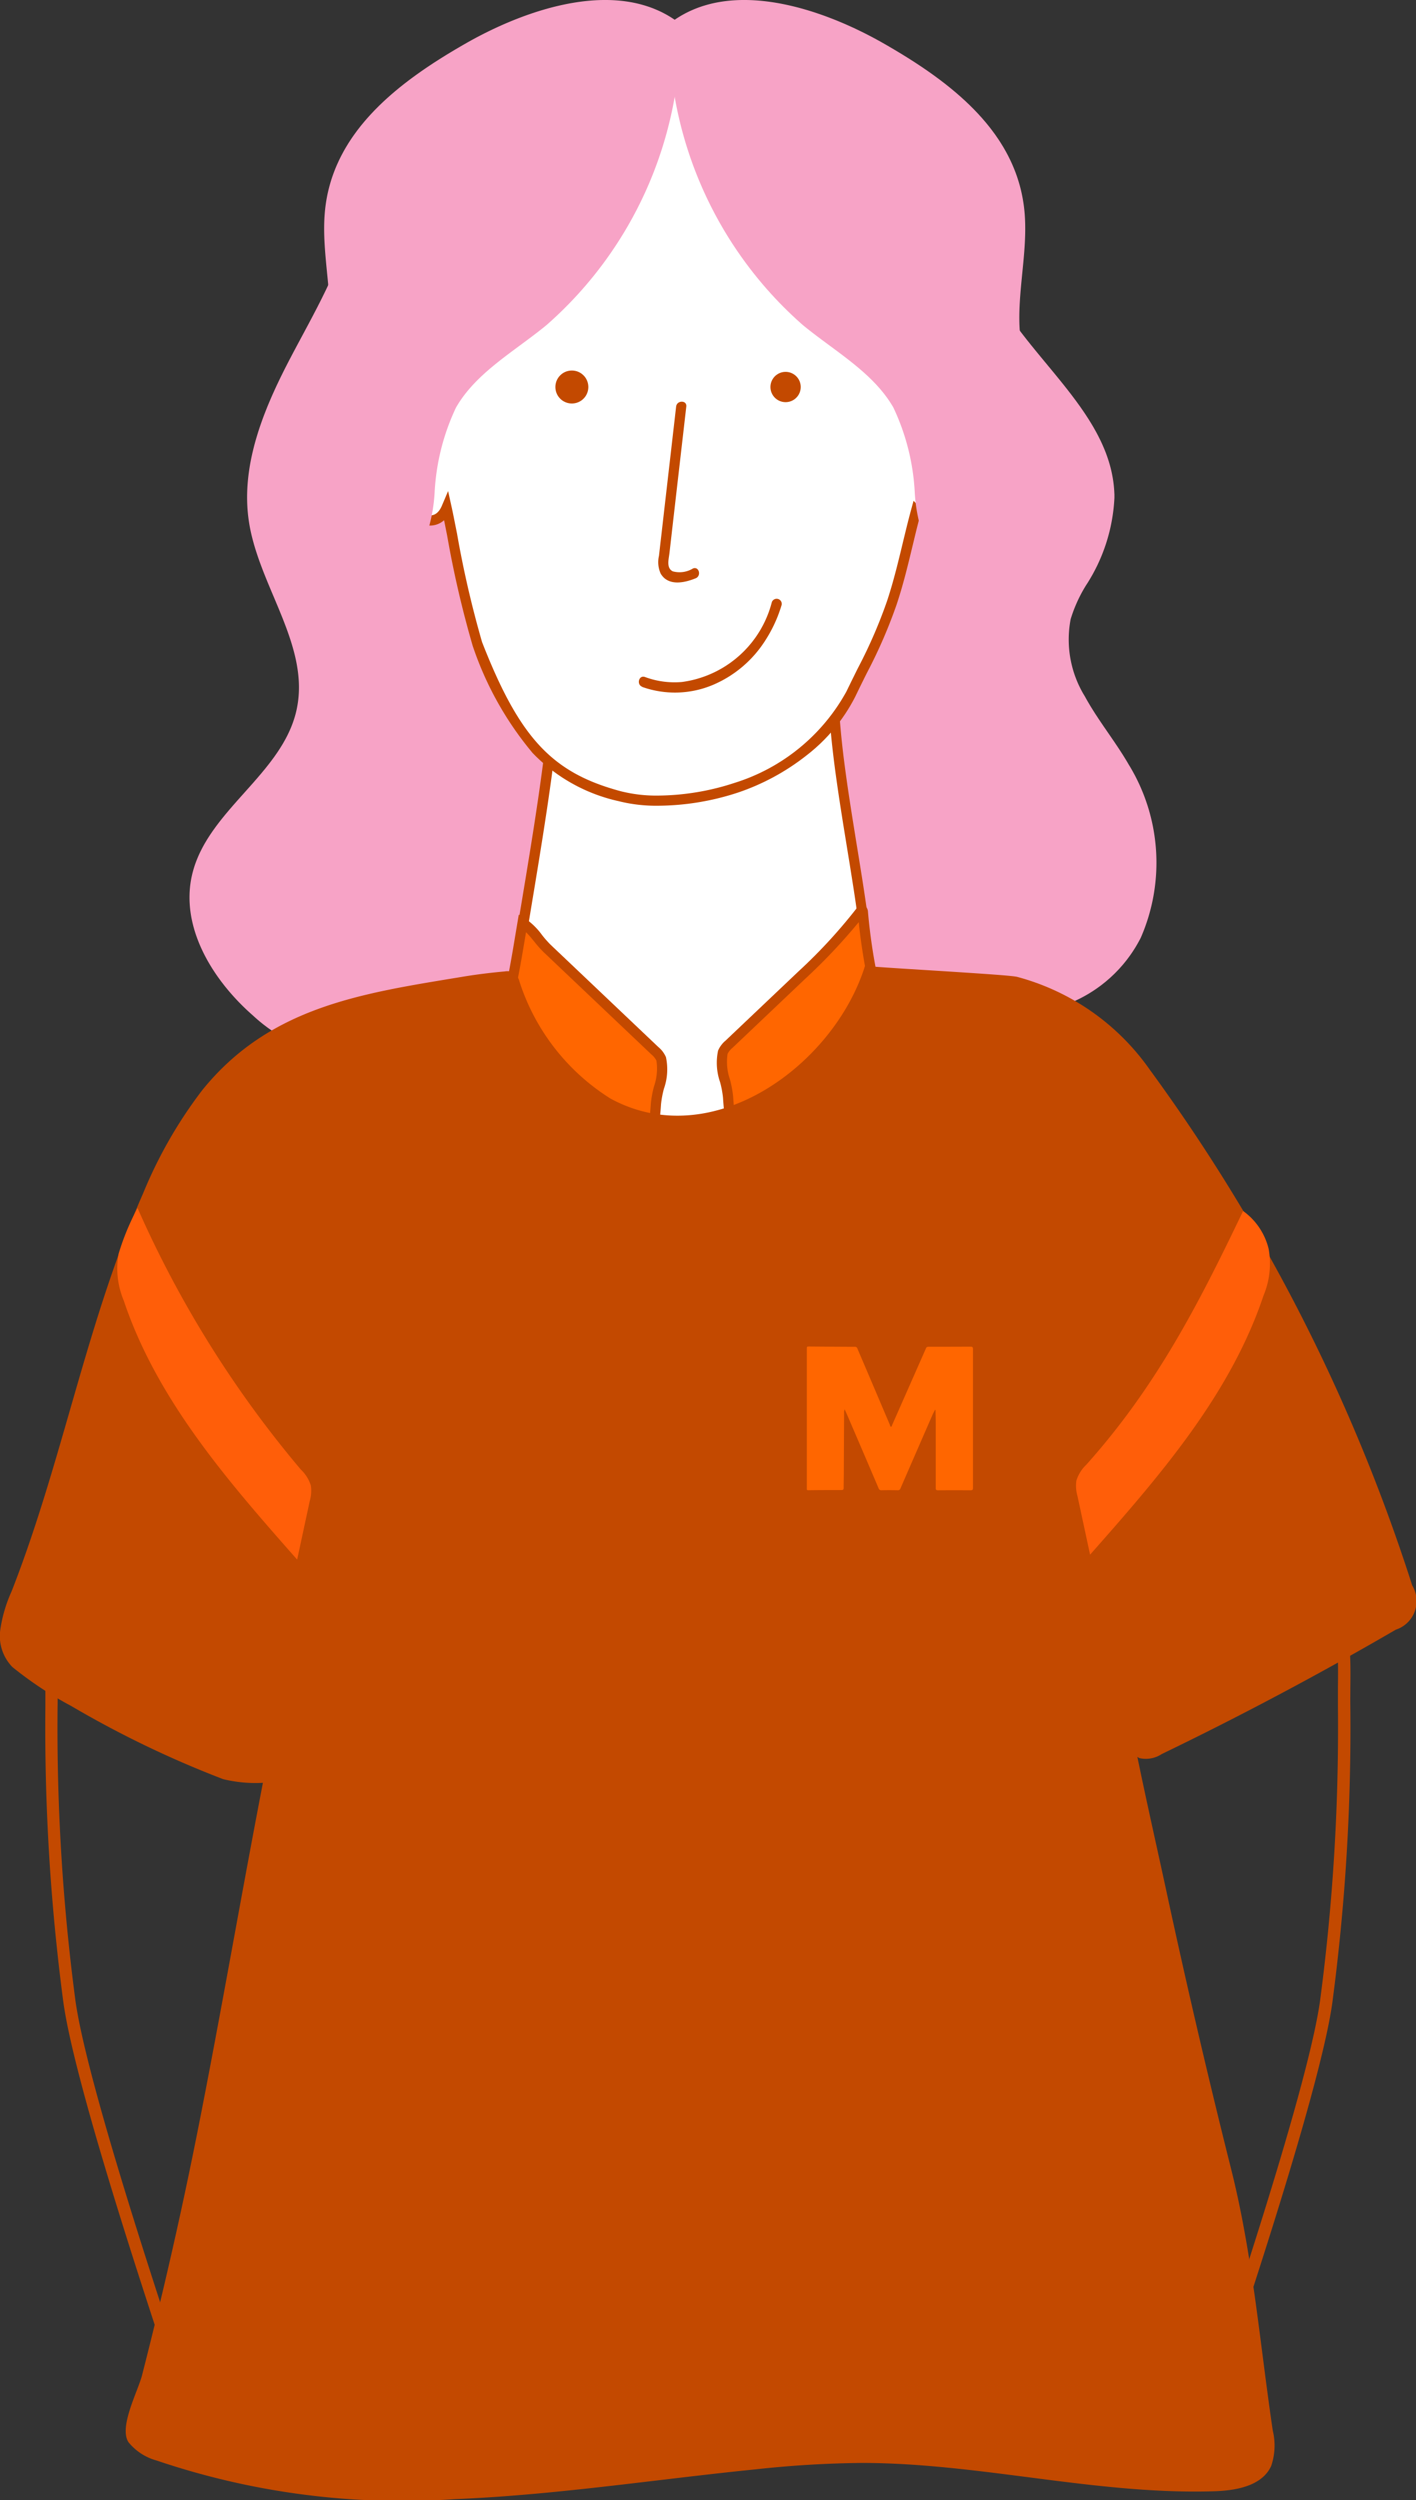 <svg id="Groupe_17360" data-name="Groupe 17360" xmlns="http://www.w3.org/2000/svg" xmlns:xlink="http://www.w3.org/1999/xlink" width="69.7" height="122.99" viewBox="0 0 69.7 122.99">
  <rect x="0" y="0" width="69.7" height="122.99" fill="#333333" stroke="none"/>
  <defs>
    <clipPath id="clip-path">
      <rect id="Rectangle_5024" data-name="Rectangle 5024" width="69.7" height="122.99" fill="none"/>
    </clipPath>
  </defs>
  <g id="Groupe_17355" data-name="Groupe 17355">
    <g id="Groupe_17354" data-name="Groupe 17354" clip-path="url(#clip-path)">
      <path id="Tracé_28531" data-name="Tracé 28531" d="M56.7,24.695c0,.063,0,.127,0,.191a8.61,8.61,0,0,1-1.41,4.323,7.087,7.087,0,0,0-.743,1.64,5.321,5.321,0,0,0,.7,3.806c.632,1.161,1.484,2.188,2.146,3.332A9.224,9.224,0,0,1,58,46.52a6.791,6.791,0,0,1-4.583,3.562,10.2,10.2,0,0,1-2.885-.1,24.808,24.808,0,0,1-3.954-.158c-3.226-.68-6.281-2.2-9.572-2.4-4.951-.3-9.514,2.383-14.2,4.018-1.914.668-4.026,1.164-5.942.506a7.879,7.879,0,0,1-2.562-1.592c-2-1.747-3.614-4.374-2.995-6.958.752-3.133,4.427-4.916,5.131-8.06s-1.831-6.06-2.334-9.241c-.438-2.771.7-5.537,2-8.024s2.814-4.952,3.22-7.728a18.746,18.746,0,0,1,.362-2.409A6.391,6.391,0,0,1,23.36,4.059,15.217,15.217,0,0,1,28.748,3c2.216-.12,4.848.4,6.965-.062,2.382-.52,3.718-.857,6.243-.117a10.089,10.089,0,0,1,6.311,5.952c.989,2.213,1.628,4.6,2.915,6.654,1.939,3.1,5.391,5.646,5.516,9.263" transform="translate(-1.845 -0.396)" fill="#f7a3c6"/>
      <path id="Tracé_28532" data-name="Tracé 28532" d="M45.834,61.1c-3,2.38-7.857,3.557-11.514,2.329a6.982,6.982,0,0,1-3.148-1.737c-.743-.785-1.762-1.177-1.62-2.355.568-4.425,1.813-10.727,2.372-15.344a9.072,9.072,0,0,0,3.867,1.918A9.636,9.636,0,0,0,45.948,42c.2,3.34,1.113,7.555,1.5,10.837v.033c.367,3.156,1.336,5.886-1.611,8.224" transform="translate(-4.876 -6.933)" fill="#fff"/>
      <path id="Tracé_28533" data-name="Tracé 28533" d="M37.533,64.168a10.342,10.342,0,0,1-3.293-.505,7.178,7.178,0,0,1-3.249-1.8,6.922,6.922,0,0,0-.594-.538A2.178,2.178,0,0,1,29.3,59.3c.27-2.1.682-4.571,1.119-7.184.471-2.82.959-5.736,1.253-8.161l.055-.454.352.291a8.827,8.827,0,0,0,3.761,1.866,10.518,10.518,0,0,0,2.251.255,8.771,8.771,0,0,0,2.829-.463,9.309,9.309,0,0,0,4.817-3.6l.412-.6.043.725c.12,2,.5,4.32.863,6.565.247,1.515.479,2.947.633,4.258l0,.048c.053.455.12.905.184,1.341.379,2.576.738,5.01-1.89,7.094A14.208,14.208,0,0,1,37.533,64.168ZM32.118,44.462c-.3,2.343-.757,5.085-1.2,7.742-.436,2.608-.848,5.072-1.116,7.163-.088.732.356,1.1.918,1.574a7.3,7.3,0,0,1,.636.577A6.688,6.688,0,0,0,34.4,63.189a9.844,9.844,0,0,0,3.133.479A13.685,13.685,0,0,0,45.678,60.9c2.4-1.905,2.079-4.094,1.706-6.629-.065-.444-.133-.9-.187-1.37l0-.048c-.152-1.3-.383-2.717-.628-4.221-.327-2.01-.664-4.08-.82-5.938a9.815,9.815,0,0,1-4.663,3.235,9.264,9.264,0,0,1-2.988.489,11.011,11.011,0,0,1-2.357-.266A9.222,9.222,0,0,1,32.118,44.462Z" transform="translate(-4.876 -6.933)" fill="#c34900"/>
      <path id="Tracé_28534" data-name="Tracé 28534" d="M52.18,21.459a9.252,9.252,0,0,1-.542,1.684,6.951,6.951,0,0,1-1.646,2.417,1.028,1.028,0,0,1-1.516-.045c-.412,1.51-.7,3.041-1.2,4.553a36.048,36.048,0,0,1-2,4.449,9.757,9.757,0,0,1-5.657,4.63,10.985,10.985,0,0,1-5.73.417c-3.482-.928-5.131-2.692-7.008-7.487-.473-1.211-1.263-5.563-1.516-6.71-.341.8-.984.777-1.9.3a6.715,6.715,0,0,1-2.938-4.777,3.855,3.855,0,0,1,.362-2.471c.684-1.075,1.887-.7,2.871-.311.028.027.028.028,0,0-.968-1.184-.528-3.512-.378-4.927a11.089,11.089,0,0,1,.938-3.72,12.6,12.6,0,0,1,4.3-4.824c1.807-1.159,4.214-1.344,6.331-1.807a12.76,12.76,0,0,1,3.164-.419,12.724,12.724,0,0,1,3.057.618c4.022,1.161,7,3.114,8.561,7.246a12.354,12.354,0,0,1,.331,7.751,2.2,2.2,0,0,0-1.185.522,3.392,3.392,0,0,1,1.186-.522c2.273-.111,2.486,1.716,2.119,3.427" transform="translate(-3.38 -0.398)" fill="#fff"/>
      <path id="Tracé_28535" data-name="Tracé 28535" d="M35.769,40.034a7.608,7.608,0,0,1-1.948-.228A8.39,8.39,0,0,1,29.6,37.442a16.237,16.237,0,0,1-2.952-5.273,50.383,50.383,0,0,1-1.256-5.414c-.056-.279-.107-.54-.153-.766a1.041,1.041,0,0,1-.719.263,2.633,2.633,0,0,1-1.167-.359c-1.684-.874-2.839-3.211-3.071-4.966a4.16,4.16,0,0,1,.4-2.639,1.685,1.685,0,0,1,1.5-.822,3.5,3.5,0,0,1,1.012.176,8.454,8.454,0,0,1-.129-3.918c.024-.2.047-.388.065-.561a11,11,0,0,1,.964-3.808,12.793,12.793,0,0,1,4.387-4.921,13.451,13.451,0,0,1,4.9-1.548c.5-.091,1.021-.186,1.511-.293a14,14,0,0,1,2.98-.429c.083,0,.166,0,.247,0a12.918,12.918,0,0,1,3.117.628A15.011,15.011,0,0,1,46.524,5.35a10.95,10.95,0,0,1,3.437,4.843,12.68,12.68,0,0,1,.428,7.587,2.145,2.145,0,0,1,1.679.736,3.7,3.7,0,0,1,.356,3,9.452,9.452,0,0,1-.557,1.731,7.22,7.22,0,0,1-1.718,2.513,1.471,1.471,0,0,1-.919.366,1.171,1.171,0,0,1-.61-.174c-.113.433-.218.871-.321,1.3-.229.952-.466,1.936-.79,2.9A24.412,24.412,0,0,1,46.052,33.5c-.179.359-.364.731-.555,1.13a8.534,8.534,0,0,1-2.418,2.928,11.28,11.28,0,0,1-3.384,1.831A12.84,12.84,0,0,1,35.769,40.034ZM25.437,24.554l.168.76c.063.285.156.752.273,1.343a50.675,50.675,0,0,0,1.232,5.33c1.846,4.717,3.444,6.431,6.839,7.336a7.113,7.113,0,0,0,1.819.211,12.32,12.32,0,0,0,3.767-.624,9.511,9.511,0,0,0,5.511-4.5c.193-.4.379-.776.558-1.137a24.02,24.02,0,0,0,1.43-3.283c.317-.946.551-1.92.778-2.862.133-.55.27-1.119.422-1.678l.114-.418.3.308a.819.819,0,0,0,.576.282.992.992,0,0,0,.606-.256,6.7,6.7,0,0,0,1.573-2.321,9.047,9.047,0,0,0,.527-1.638,3.258,3.258,0,0,0-.256-2.577,1.837,1.837,0,0,0-1.607-.548,2.991,2.991,0,0,0-1.059.48l-.3-.4a2.555,2.555,0,0,1,1.153-.56,12.147,12.147,0,0,0-.371-7.433,10.464,10.464,0,0,0-3.282-4.63A14.529,14.529,0,0,0,41.1,3.276a12.542,12.542,0,0,0-3-.608c-.075,0-.152,0-.229,0A13.622,13.622,0,0,0,35,3.082c-.5.109-1.022.2-1.528.3a13.092,13.092,0,0,0-4.722,1.477,12.281,12.281,0,0,0-4.21,4.726,10.533,10.533,0,0,0-.913,3.635c-.019.178-.042.368-.066.569-.163,1.34-.385,3.171.36,4.136l.01.009a.254.254,0,0,1,.082.3l-.063.158h-.17a.258.258,0,0,1-.162-.058,4.174,4.174,0,0,0-1.437-.358,1.184,1.184,0,0,0-1.082.591,3.578,3.578,0,0,0-.325,2.3,6.472,6.472,0,0,0,2.806,4.588,2.179,2.179,0,0,0,.937.3c.19,0,.432-.055.615-.482Z" transform="translate(-3.38 -0.398)" fill="#c34900"/>
      <path id="Tracé_28536" data-name="Tracé 28536" d="M36.433,1.184a19.357,19.357,0,0,1-6.6,14.81c-1.566,1.287-3.463,2.328-4.453,4.056a11.08,11.08,0,0,0-1.051,4.169,8,8,0,0,1-1.368,4.06c-.92,1.156-2.891,2.026-4.328,1.262a9.041,9.041,0,0,0,.044-5.207c-.394-1.344-1.11-2.7-.826-4.064a14.314,14.314,0,0,1,.924-2.205c.931-2.375-.055-5.02.143-7.546.312-3.989,3.624-6.491,6.973-8.4C28.8.463,33.434-1.186,36.433,1.184" transform="translate(-2.935 0)" fill="#f7a3c6"/>
      <path id="Tracé_28537" data-name="Tracé 28537" d="M39.432,1.184a19.357,19.357,0,0,0,6.6,14.81c1.566,1.287,3.463,2.328,4.453,4.056a11.08,11.08,0,0,1,1.051,4.169,8,8,0,0,0,1.368,4.06c.92,1.156,2.891,2.026,4.328,1.262a9.041,9.041,0,0,1-.044-5.207c.394-1.344,1.11-2.7.826-4.064a14.314,14.314,0,0,0-.924-2.205c-.931-2.375.055-5.02-.143-7.546-.312-3.989-3.624-6.491-6.973-8.4C47.064.463,42.43-1.186,39.432,1.184" transform="translate(-6.509 0)" fill="#f7a3c6"/>
      <path id="Tracé_28538" data-name="Tracé 28538" d="M33.554,21.83a.811.811,0,1,0,.811.811.811.811,0,0,0-.811-.811" transform="translate(-5.405 -3.603)" fill="#c34900"/>
      <path id="Tracé_28539" data-name="Tracé 28539" d="M46.167,21.909a.745.745,0,1,0,.745.745.744.744,0,0,0-.745-.745" transform="translate(-7.498 -3.616)" fill="#c34900"/>
      <path id="Tracé_28540" data-name="Tracé 28540" d="M8.774,131.713h0c-.062-.2-.2-.626-.4-1.216-1.164-3.549-4.255-12.977-4.758-16.683a102.756,102.756,0,0,1-.882-14.5c0-.319,0-.643,0-.957-.028-2.666-.058-5.423,3.665-5.695.13-.01.263-.014.4-.014a7.5,7.5,0,0,1,4.7,1.914,9.823,9.823,0,0,1,2.931,4.1,17.9,17.9,0,0,1,.525,6.913,81.186,81.186,0,0,1-1.564,13.6,30.946,30.946,0,0,1-2.112,6.088,15.456,15.456,0,0,0-.815,2.467c-.056.209-.113.418-.171.626s-.18.525-.318.883a6.34,6.34,0,0,0-.62,2.292ZM6.794,93.25c-.117,0-.235,0-.351.013-3.161.231-3.138,2.375-3.109,5.09,0,.316.007.643,0,.968a102.158,102.158,0,0,0,.876,14.412c.5,3.65,3.572,13.033,4.732,16.572.12-.382.281-.811.461-1.276.133-.343.247-.64.3-.829.058-.206.113-.413.169-.62a15.9,15.9,0,0,1,.849-2.563,30.354,30.354,0,0,0,2.072-5.971,80.721,80.721,0,0,0,1.549-13.5,17.443,17.443,0,0,0-.492-6.681A9.207,9.207,0,0,0,11.1,95.024,6.9,6.9,0,0,0,6.794,93.25Z" transform="translate(-0.5 -15.343)" fill="#c34900"/>
      <path id="Tracé_28541" data-name="Tracé 28541" d="M71.19,131.713l-.573-.177a6.34,6.34,0,0,0-.62-2.292c-.138-.358-.258-.666-.318-.883s-.115-.417-.171-.626a15.457,15.457,0,0,0-.815-2.468,30.946,30.946,0,0,1-2.112-6.088,81.184,81.184,0,0,1-1.564-13.6,17.9,17.9,0,0,1,.525-6.913c1.014-2.892,4.219-6.014,7.628-6.014.132,0,.265,0,.4.014,3.723.272,3.693,3.029,3.665,5.695,0,.314-.007.638,0,.957a102.756,102.756,0,0,1-.882,14.5c-.5,3.705-3.594,13.133-4.758,16.683-.193.59-.333,1.016-.4,1.216Zm1.98-38.464a6.9,6.9,0,0,0-4.311,1.774,9.207,9.207,0,0,0-2.751,3.838,17.443,17.443,0,0,0-.492,6.681,80.719,80.719,0,0,0,1.549,13.5,30.354,30.354,0,0,0,2.072,5.971,15.9,15.9,0,0,1,.849,2.563c.056.207.111.414.169.62.053.189.167.485.3.828.18.465.341.894.461,1.276,1.16-3.538,4.237-12.922,4.732-16.572a102.156,102.156,0,0,0,.876-14.412c0-.325,0-.652,0-.968.029-2.715.052-4.859-3.109-5.09C73.406,93.254,73.288,93.25,73.171,93.25Z" transform="translate(-10.766 -15.343)" fill="#c34900"/>
      <path id="Tracé_28542" data-name="Tracé 28542" d="M37.831,39.615a4.813,4.813,0,0,0,3.46-.093,5.682,5.682,0,0,0,2.6-2.2,6.773,6.773,0,0,0,.8-1.74.251.251,0,0,0-.483-.134,5.292,5.292,0,0,1-4.43,3.924,4.181,4.181,0,0,1-1.812-.246c-.3-.113-.433.372-.134.483" transform="translate(-6.217 -5.823)" fill="#c34900"/>
      <path id="Tracé_28543" data-name="Tracé 28543" d="M39.688,23.906q-.24,2.094-.482,4.189l-.243,2.116q-.06.518-.119,1.036a1.367,1.367,0,0,0,.086.881c.373.626,1.169.45,1.72.226.295-.119.166-.6-.133-.483a1.269,1.269,0,0,1-.992.142c-.329-.16-.2-.6-.166-.891q.138-1.2.276-2.405l.554-4.811c.037-.32-.464-.317-.5,0" transform="translate(-6.407 -3.907)" fill="#c34900"/>
      <path id="Tracé_28544" data-name="Tracé 28544" d="M30.67,54.371c.458.271.812.883,1.2,1.255l1.738,1.649,3.574,3.391a1.094,1.094,0,0,1,.306.4c.215.588-.22,1.563-.259,2.208-.063,1.027-.241,2.047-.329,3.073.022-.25-.711-.978-.871-1.184q-.5-.65-1.043-1.272a29.951,29.951,0,0,0-2.2-2.285c-1.159-1.081-3.166-1.932-2.757-3.747.26-1.159.442-2.317.638-3.483" transform="translate(-4.948 -8.975)" fill="#f60"/>
      <path id="Tracé_28545" data-name="Tracé 28545" d="M30.484,53.971l.313.185a3.412,3.412,0,0,1,.834.817,5.166,5.166,0,0,0,.416.472l5.312,5.04a1.309,1.309,0,0,1,.369.493,2.872,2.872,0,0,1-.1,1.555,4.841,4.841,0,0,0-.142.753c-.036.583-.109,1.17-.18,1.738-.055.44-.112.894-.15,1.34v0l-.5-.043h0a.089.089,0,0,0,0,.023,4.021,4.021,0,0,0-.611-.792c-.092-.1-.165-.183-.209-.24-.333-.43-.681-.854-1.034-1.262a29.812,29.812,0,0,0-2.184-2.266,11.431,11.431,0,0,0-.907-.732c-1.064-.8-2.27-1.712-1.923-3.253.221-.982.388-1.985.549-2.956q.043-.257.086-.514Zm6.249,11.608c.024-.208.05-.414.075-.618.07-.56.142-1.139.177-1.706a5.157,5.157,0,0,1,.155-.839,2.652,2.652,0,0,0,.119-1.267.919.919,0,0,0-.243-.3L31.7,55.807a5.6,5.6,0,0,1-.459-.519c-.129-.159-.261-.32-.4-.456l-.016.093c-.163.977-.331,1.988-.555,2.984-.276,1.226.7,1.963,1.736,2.744a11.971,11.971,0,0,1,.947.766,30.316,30.316,0,0,1,2.221,2.3c.359.415.713.846,1.052,1.283.033.042.1.121.186.213C36.538,65.352,36.643,65.472,36.733,65.579Z" transform="translate(-4.948 -8.975)" fill="#c34900"/>
      <path id="Tracé_28546" data-name="Tracé 28546" d="M49.512,53.911l-.018-.185a.161.161,0,0,0-.051-.125,25.838,25.838,0,0,1-2.962,3.222L42.91,60.214a1.105,1.105,0,0,0-.307.4c-.215.588.22,1.563.259,2.208.063,1.027.241,2.047.329,3.074-.022-.25.711-.979.871-1.184q.5-.651,1.044-1.273a30.1,30.1,0,0,1,2.2-2.285c1.16-1.081,3.167-1.932,2.758-3.747a28.04,28.04,0,0,1-.552-3.492" transform="translate(-7.022 -8.848)" fill="#f60"/>
      <path id="Tracé_28547" data-name="Tracé 28547" d="M49.386,53.261l.2.133a.4.4,0,0,1,.16.31l.017.183a27.732,27.732,0,0,0,.547,3.46c.347,1.541-.859,2.451-1.924,3.253a11.45,11.45,0,0,0-.907.732A29.959,29.959,0,0,0,45.294,63.6c-.346.4-.694.823-1.035,1.263-.044.057-.117.138-.209.241a4.007,4.007,0,0,0-.611.792.09.09,0,0,0,0-.023h0l-.5.043v0c-.038-.448-.1-.9-.15-1.345-.07-.566-.143-1.151-.179-1.733a4.852,4.852,0,0,0-.142-.754,2.879,2.879,0,0,1-.1-1.555,1.322,1.322,0,0,1,.37-.493l1.792-1.7,1.781-1.69a25.75,25.75,0,0,0,2.934-3.191ZM43.363,65.127c.09-.107.195-.226.315-.36.082-.091.153-.17.186-.213.346-.447.7-.879,1.052-1.284a30.458,30.458,0,0,1,2.22-2.3,11.985,11.985,0,0,1,.948-.765c1.035-.781,2.013-1.518,1.737-2.744a27.941,27.941,0,0,1-.529-3.251A28.191,28.191,0,0,1,46.654,57l-1.781,1.69-1.792,1.7a.932.932,0,0,0-.245.3,2.661,2.661,0,0,0,.119,1.267,5.167,5.167,0,0,1,.155.839c.035.566.107,1.143.176,1.7C43.313,64.709,43.338,64.918,43.363,65.127Z" transform="translate(-7.022 -8.848)" fill="#c34900"/>
    </g>
  </g>
  <g id="Groupe_17357" data-name="Groupe 17357">
    <g id="Groupe_17356" data-name="Groupe 17356" clip-path="url(#clip-path)">
      <path id="Tracé_28548" data-name="Tracé 28548" d="M26.774,59.741c-4.525.565-9.434,1.016-11.628,5.879-1.128,2.5-.438,5.9-.312,8.6.462,9.907.171,19.069,6.242,27.492,6.05,8.394,20.113,4.965,26.356-1.363,5.762-5.839,8.745-13.486,11.758-20.923C61.308,74.2,46.785,58.181,45.145,58.536a6.977,6.977,0,0,1-1.156,2.017c-2.055,3.081-4.789,4.854-8.528,4.859-4.217.006-6.422-2.109-8.162-5.72-.126.016-.4.033-.524.048" transform="translate(-2.395 -9.661)" fill="#fff"/>
      <path id="Tracé_28549" data-name="Tracé 28549" d="M22.742,57.444c-4.885.807-9.451,1.443-12.789,5.577a22.2,22.2,0,0,0-2.9,5.053c-2.8,6.341-3.962,13.175-6.483,19.6a7.024,7.024,0,0,0-.558,1.9,2.188,2.188,0,0,0,.6,1.823,18.321,18.321,0,0,0,2.9,1.918,50.239,50.239,0,0,0,7.47,3.594,6.688,6.688,0,0,0,2.5.129c.473-.2.648-.771.768-1.272.746-3.093.212-6.185.958-9.277-2.194,9.1-3.623,18.356-5.441,27.533q-.81,4.094-1.774,8.155-.482,2.03-1,4.051c-.205.8-1.156,2.557-.667,3.3a2.693,2.693,0,0,0,1.385.9,37.687,37.687,0,0,0,14.667,1.9c4.959-.2,9.876-.97,14.813-1.466a52.211,52.211,0,0,1,5.244-.316c5.8.005,11.529,1.574,17.325,1.394,1.082-.033,2.36-.259,2.811-1.243a3.112,3.112,0,0,0,.078-1.747c-.636-4.3-.99-8.644-2.043-12.836q-1.691-6.738-3.157-13.529c-1.4-6.5-3.055-13.042-2.994-19.708a15.1,15.1,0,0,0,1.017,12.337,1.355,1.355,0,0,0,.614.661,1.429,1.429,0,0,0,1.1-.2q5.875-2.837,11.521-6.118a1.48,1.48,0,0,0,.808-2.173A88.786,88.786,0,0,0,56.6,62.016a11.641,11.641,0,0,0-6.535-4.572c-.485-.124-7.5-.488-7.484-.549-1.5,4.837-7.471,9.283-12.53,6.537a10.654,10.654,0,0,1-4.477-5.744.785.785,0,0,0-.323-.472.767.767,0,0,0-.411-.038c-.69.061-1.394.149-2.1.266" transform="translate(0 -9.391)" fill="#c34900"/>
      <path id="Tracé_28550" data-name="Tracé 28550" d="M63.953,83.817a1.853,1.853,0,0,0-.5.794,1.815,1.815,0,0,0,.054.761q.311,1.442.62,2.882c3.41-3.859,6.9-7.86,8.536-12.743a4.076,4.076,0,0,0,.253-2.3,3.229,3.229,0,0,0-1.256-1.863c-2.193,4.577-4.269,8.624-7.71,12.471" transform="translate(-10.47 -11.777)" fill="#ff5e09"/>
      <path id="Tracé_28551" data-name="Tracé 28551" d="M15.938,84.03a1.845,1.845,0,0,1,.5.794,1.8,1.8,0,0,1-.054.761q-.311,1.442-.62,2.882c-3.41-3.859-6.9-7.86-8.536-12.743a4.076,4.076,0,0,1-.253-2.3,12.113,12.113,0,0,1,.932-2.25A53.288,53.288,0,0,0,15.938,84.03" transform="translate(-1.137 -11.748)" fill="#ff5e09"/>
      <path id="Tracé_28552" data-name="Tracé 28552" d="M53.873,82.448c-.032.068-.065.135-.1.2q-.8,1.83-1.595,3.661a.128.128,0,0,1-.14.094c-.264-.005-.528-.006-.791,0a.137.137,0,0,1-.149-.1q-.759-1.778-1.524-3.555c-.045-.105-.093-.208-.145-.326a.4.4,0,0,0-.028.19q-.008,1.408-.013,2.815c0,.286-.008.572-.008.858,0,.076-.019.108-.1.109-.547,0-1.093,0-1.639.009-.052,0-.08-.013-.074-.07,0-.022,0-.044,0-.067v-6.8c0-.134,0-.134.134-.134.742.006,1.485.013,2.227.015a.118.118,0,0,1,.127.085q.8,1.872,1.595,3.744c.015.036.017.1.061.1s.044-.057.059-.091q.829-1.875,1.656-3.751a.118.118,0,0,1,.124-.089q1.037,0,2.073-.005c.089,0,.121.02.121.116q0,3.418,0,6.836c0,.088-.023.113-.113.113q-.805-.006-1.61,0c-.094,0-.109-.032-.109-.114q0-1.567,0-3.134c0-.205-.007-.412-.011-.617,0-.03,0-.06-.007-.09l-.023-.006" transform="translate(-7.852 -13.096)" fill="#f60"/>
    </g>
  </g>
</svg>
